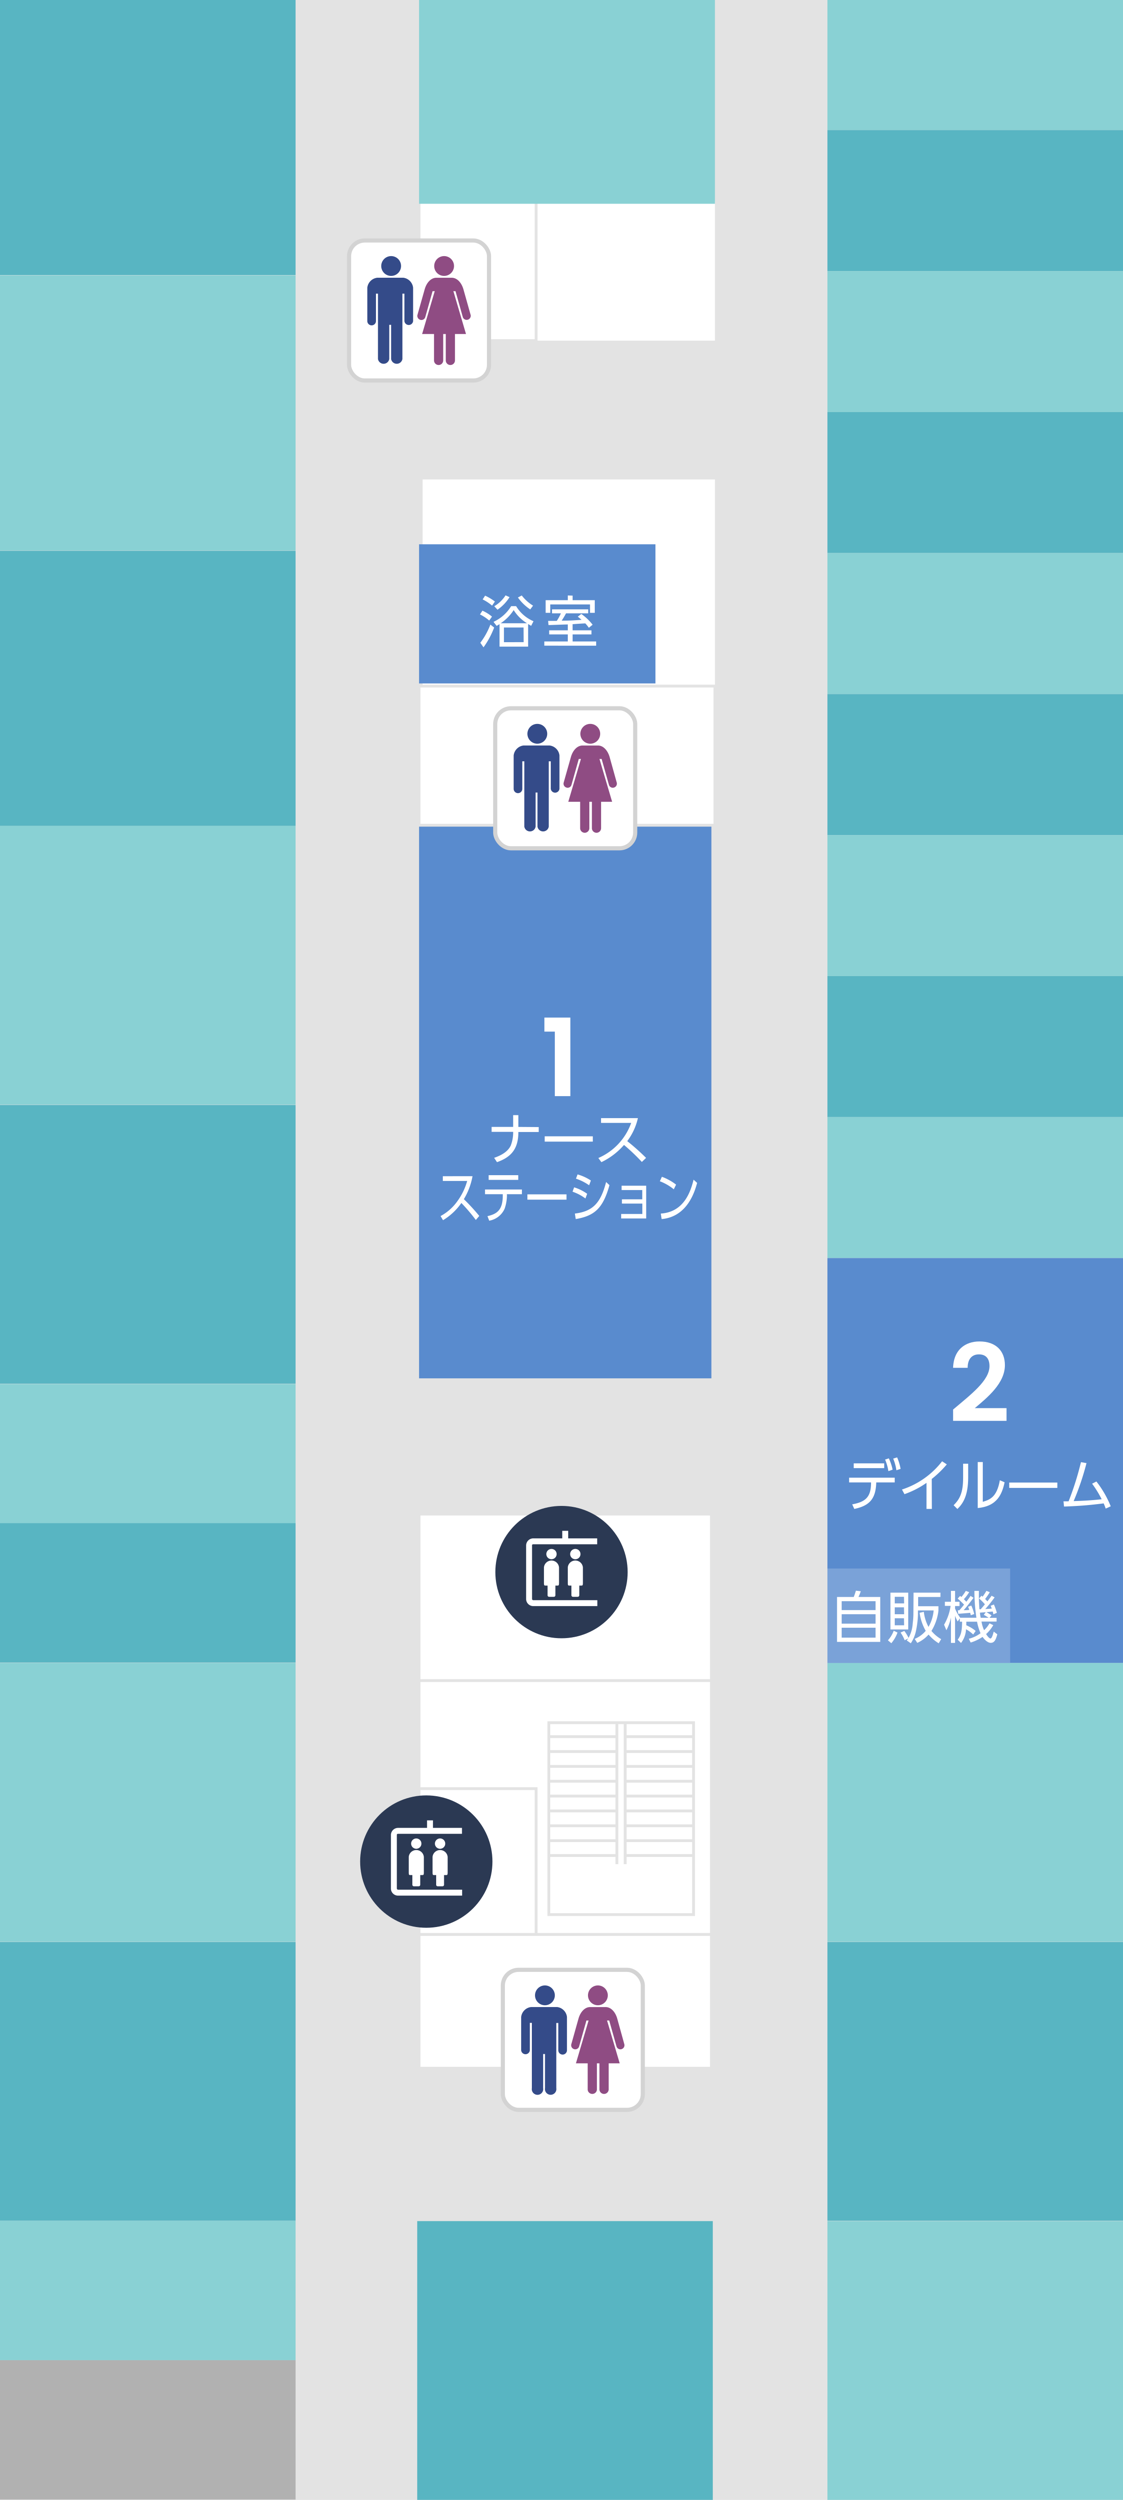 <svg xmlns="http://www.w3.org/2000/svg" width="298.1" height="663.3" viewBox="0 0 298.1 663.3"><defs><style>.a{fill:#e3e3e3;}.b,.c,.k{fill:#fff;}.c,.j{stroke:#e3e3e3;stroke-width:0.75px;}.c,.j,.k{stroke-miterlimit:10;}.d{fill:#89d1d4;}.e{fill:#58b5c2;}.f{fill:#598bce;}.g{fill:#7aa2d8;}.h{fill:#b1b1b1;}.i{fill:#2b3953;}.j{fill:none;}.k{stroke:#d3d3d3;stroke-width:1.1px;}.l{fill:#8f4c83;}.m{fill:#344b89;}</style></defs><title>floor-3f</title><rect class="a" width="298.1" height="663.3"/><rect class="b" x="111.23" y="53.46" width="78.54" height="36.92" transform="translate(301.01 143.84) rotate(180)"/><rect class="b" x="112.18" y="127.21" width="77.6" height="55.43" transform="translate(301.96 309.85) rotate(180)"/><rect class="c" x="111.23" y="53.46" width="31.07" height="36.92" transform="translate(253.54 143.84) rotate(180)"/><rect class="d" x="219.64" width="78.46" height="34.51"/><rect class="e" x="219.64" y="34.51" width="78.46" height="37.41"/><rect class="d" x="219.64" y="71.92" width="78.46" height="37.41"/><rect class="e" x="219.64" y="109.33" width="78.46" height="37.41"/><rect class="d" x="219.64" y="146.75" width="78.46" height="37.41"/><rect class="e" x="219.64" y="184.16" width="78.46" height="37.41"/><rect class="d" x="219.64" y="221.57" width="78.46" height="37.41"/><rect class="e" x="219.64" y="258.99" width="78.46" height="37.41"/><rect class="d" x="219.64" y="296.4" width="78.46" height="37.41"/><rect class="d" x="219.64" y="441.22" width="78.46" height="73.97"/><rect class="f" x="219.64" y="333.81" width="78.46" height="107.41"/><rect class="g" x="219.64" y="416.18" width="48.5" height="25.03"/><rect class="e" x="219.64" y="515.27" width="78.46" height="73.97"/><rect class="d" x="219.64" y="589.33" width="78.46" height="73.97"/><rect class="e" x="110.75" y="589.33" width="78.46" height="73.97"/><rect class="d" y="441.22" width="78.46" height="73.97"/><rect class="e" y="515.27" width="78.46" height="73.97"/><rect class="d" y="219.14" width="78.46" height="73.97"/><rect class="e" y="293.19" width="78.46" height="73.97"/><rect class="d" y="367.24" width="78.46" height="36.99"/><rect class="e" y="404.15" width="78.46" height="36.99"/><rect class="d" y="589.25" width="78.46" height="36.99"/><rect class="h" y="626.23" width="78.46" height="36.99"/><rect class="e" width="78.46" height="72.99"/><rect class="d" y="73.07" width="78.46" height="72.99"/><rect class="e" y="146.14" width="78.46" height="72.99"/><rect class="c" x="111.23" y="401.74" width="77.6" height="111.55" transform="translate(300.07 915.03) rotate(180)"/><rect class="c" x="111.23" y="474.6" width="31.07" height="38.7" transform="translate(253.54 987.89) rotate(180)"/><rect class="c" x="111.23" y="401.74" width="77.6" height="44.18" transform="translate(300.07 847.66) rotate(180)"/><rect class="c" x="111.23" y="513.29" width="77.6" height="35.48" transform="translate(300.07 1062.06) rotate(180)"/><rect class="f" x="111.23" y="219.14" width="77.6" height="146.58" transform="translate(300.07 584.86) rotate(180)"/><rect class="c" x="111.23" y="182.03" width="78.54" height="36.92" transform="translate(301.01 400.99) rotate(180)"/><rect class="d" x="111.23" width="78.54" height="54.07" transform="translate(301.01 54.07) rotate(180)"/><rect class="f" x="111.23" y="144.41" width="62.75" height="36.92" transform="translate(285.22 325.75) rotate(180)"/><circle class="i" cx="149.05" cy="417.13" r="17.56"/><path class="b" d="M152.72,413.72a1.37,1.37,0,1,0-1.37-1.37A1.37,1.37,0,0,0,152.72,413.72Z"/><path class="b" d="M152.72,414.06h0a2,2,0,0,0-2,1.85v4c0,.65.06.8.36.8h.6v2.56a.42.42,0,0,0,.42.42h1.25a.42.42,0,0,0,.42-.42v-2.56h.6c.3,0,.36-.15.36-.8v-4A2,2,0,0,0,152.72,414.06Z"/><circle class="b" cx="146.39" cy="412.35" r="1.37"/><path class="b" d="M146.39,414.06h0a2,2,0,0,0-2,1.85v4c0,.65.06.8.36.8h.6v2.56a.42.42,0,0,0,.43.42H147a.42.42,0,0,0,.43-.42v-2.56h.6c.29,0,.36-.15.36-.8v-4A2,2,0,0,0,146.39,414.06Z"/><path class="b" d="M141.29,409.85a.29.29,0,0,1,.23-.1h17v-1.57h-7.69v-2h-1.58v2h-7.69a1.9,1.9,0,0,0-1.9,1.9v14.17a1.89,1.89,0,0,0,1.9,1.9h17v-1.57h-17a.33.33,0,0,1-.23-.09.34.34,0,0,1-.1-.24V410.08A.29.29,0,0,1,141.29,409.85Z"/><rect class="c" x="145.69" y="457.08" width="38.41" height="50.92" transform="translate(329.79 965.09) rotate(180)"/><line class="c" x1="163.75" y1="457.08" x2="163.75" y2="494.62"/><line class="c" x1="165.95" y1="457.08" x2="165.95" y2="494.62"/><line class="j" x1="163.75" y1="460.79" x2="145.69" y2="460.79"/><line class="j" x1="163.75" y1="464.74" x2="145.69" y2="464.74"/><line class="j" x1="163.75" y1="468.68" x2="145.69" y2="468.68"/><line class="j" x1="163.75" y1="472.62" x2="145.69" y2="472.62"/><line class="j" x1="163.75" y1="476.56" x2="145.69" y2="476.56"/><line class="j" x1="163.75" y1="480.5" x2="145.69" y2="480.5"/><line class="j" x1="163.75" y1="484.44" x2="145.69" y2="484.44"/><line class="j" x1="163.75" y1="488.39" x2="145.69" y2="488.39"/><line class="j" x1="163.75" y1="492.33" x2="145.69" y2="492.33"/><line class="j" x1="183.87" y1="460.79" x2="165.95" y2="460.79"/><line class="j" x1="183.87" y1="464.74" x2="165.95" y2="464.74"/><line class="j" x1="183.87" y1="468.68" x2="165.95" y2="468.68"/><line class="j" x1="183.87" y1="472.62" x2="165.95" y2="472.62"/><line class="j" x1="183.87" y1="476.56" x2="165.95" y2="476.56"/><line class="j" x1="183.87" y1="480.5" x2="165.95" y2="480.5"/><line class="j" x1="183.87" y1="484.44" x2="165.95" y2="484.44"/><line class="j" x1="183.87" y1="488.39" x2="165.95" y2="488.39"/><line class="j" x1="183.87" y1="492.33" x2="165.95" y2="492.33"/><rect class="k" x="133.48" y="522.66" width="37.15" height="37.15" rx="4.17" ry="4.17"/><path class="l" d="M158.71,532.06a2.63,2.63,0,1,0-2.63-2.63A2.63,2.63,0,0,0,158.71,532.06Z"/><path class="l" d="M163.83,535.54c-.53-1.8-1.72-3-3.07-3h-4.11c-1.34,0-2.53,1.19-3.07,3l-1.93,6.87a1.08,1.08,0,0,0,.79,1.31,1.07,1.07,0,0,0,1.3-.78l1.93-6.84h.57l-3.36,11.37H156v7a1.23,1.23,0,0,0,2.45,0v-7h.67v7a1.23,1.23,0,0,0,2.45,0v-7h2.93l-3.36-11.37h.57l1.93,6.84a1.07,1.07,0,0,0,1.3.78,1.08,1.08,0,0,0,.79-1.31Z"/><path class="m" d="M144.65,532.06a2.63,2.63,0,1,0-2.63-2.63A2.63,2.63,0,0,0,144.65,532.06Z"/><path class="m" d="M147.88,532.53H141a3,3,0,0,0-2.66,2.66V544a1.16,1.16,0,0,0,2.31,0v-7.27h.53v17.33a1.52,1.52,0,1,0,3,0V545h.49v9.05a1.52,1.52,0,1,0,3,0V536.76h.53V544a1.15,1.15,0,0,0,2.3,0v-8.84A3,3,0,0,0,147.88,532.53Z"/><path class="b" d="M147.28,273.72h-2.77V270h6.89v20.84h-4.12Z"/><rect class="k" x="92.66" y="63.81" width="37.15" height="37.15" rx="4.17" ry="4.17"/><path class="l" d="M117.88,73.21a2.63,2.63,0,1,0-2.62-2.63A2.62,2.62,0,0,0,117.88,73.21Z"/><path class="l" d="M123,76.7c-.54-1.8-1.73-3-3.07-3h-4.11c-1.34,0-2.54,1.19-3.07,3l-1.94,6.86a1.09,1.09,0,0,0,.79,1.31,1.06,1.06,0,0,0,1.3-.77l1.93-6.85h.57l-3.35,11.38h3.16v7a1.22,1.22,0,0,0,2.44,0v-7h.68v7a1.22,1.22,0,0,0,2.44,0v-7h2.93l-3.35-11.38h.56l1.93,6.85a1.08,1.08,0,0,0,2.09-.54Z"/><path class="m" d="M103.82,73.21a2.63,2.63,0,1,0-2.62-2.63A2.62,2.62,0,0,0,103.82,73.21Z"/><path class="m" d="M107.06,73.69h-6.9a3,3,0,0,0-2.66,2.66v8.83a1.15,1.15,0,1,0,2.3,0V77.92h.53V95.25a1.52,1.52,0,0,0,3,0V86.19h.49v9.06a1.52,1.52,0,0,0,3,0V77.92h.53v7.26a1.16,1.16,0,0,0,2.31,0V76.35A3,3,0,0,0,107.06,73.69Z"/><rect class="k" x="131.46" y="187.93" width="37.15" height="37.15" rx="4.17" ry="4.17"/><path class="l" d="M156.68,197.33a2.63,2.63,0,1,0-2.62-2.63A2.63,2.63,0,0,0,156.68,197.33Z"/><path class="l" d="M161.81,200.81c-.54-1.8-1.73-3-3.07-3h-4.11c-1.34,0-2.54,1.19-3.07,3l-1.94,6.86a1.08,1.08,0,0,0,.79,1.31,1.05,1.05,0,0,0,1.3-.77l1.93-6.84h.57l-3.36,11.37H154v7a1.22,1.22,0,1,0,2.44,0v-7h.68v7a1.22,1.22,0,1,0,2.44,0v-7h2.93l-3.36-11.37h.57l1.93,6.84a1.06,1.06,0,0,0,1.3.77,1.08,1.08,0,0,0,.79-1.31Z"/><path class="m" d="M142.62,197.33A2.63,2.63,0,1,0,140,194.7,2.63,2.63,0,0,0,142.62,197.33Z"/><path class="m" d="M145.86,197.8H139a3,3,0,0,0-2.65,2.66v8.84a1.15,1.15,0,1,0,2.3,0V202h.53v17.33a1.52,1.52,0,0,0,3,0v-9.05h.49v9.05a1.52,1.52,0,0,0,3,0V202h.53v7.27a1.16,1.16,0,0,0,2.31,0v-8.84A3,3,0,0,0,145.86,197.8Z"/><circle class="i" cx="113.16" cy="493.94" r="17.56"/><path class="b" d="M116.82,490.54a1.37,1.37,0,1,0-1.37-1.37A1.37,1.37,0,0,0,116.82,490.54Z"/><path class="b" d="M116.82,490.88h0a2,2,0,0,0-2,1.84v4c0,.65.06.8.36.8h.6v2.56a.42.42,0,0,0,.42.42h1.25a.42.42,0,0,0,.42-.42v-2.56h.6c.3,0,.36-.15.36-.8v-4A2,2,0,0,0,116.82,490.88Z"/><circle class="b" cx="110.5" cy="489.17" r="1.37"/><path class="b" d="M110.5,490.88h0a2,2,0,0,0-2,1.84v4c0,.65.06.8.36.8h.6v2.56a.42.42,0,0,0,.42.42h1.25a.42.42,0,0,0,.42-.42v-2.56h.6c.3,0,.36-.15.36-.8v-4A2,2,0,0,0,110.5,490.88Z"/><path class="b" d="M105.4,486.67a.29.29,0,0,1,.23-.1h17V485h-7.7v-2h-1.57v2h-7.69a1.9,1.9,0,0,0-1.9,1.9v14.17a1.88,1.88,0,0,0,1.9,1.9h17V501.4h-17a.34.34,0,0,1-.33-.33V486.9A.29.29,0,0,1,105.4,486.67Z"/><path class="b" d="M143,299.05v1.31H137.6c0,4.44-1.87,6.66-5.67,8l-.76-1.15c2.12-.72,3.71-1.76,4.41-3.26a9.68,9.68,0,0,0,.64-3.63H130.5v-1.31h5.72v-3.13h1.38v3.13Z"/><path class="b" d="M157.36,301.5v1.41H144.59V301.5Z"/><path class="b" d="M169.33,296.68a16.07,16.07,0,0,1-2.83,6.1,58.68,58.68,0,0,1,5,4.45l-1.12,1.07a53.43,53.43,0,0,0-4.74-4.51,18.5,18.5,0,0,1-6,4.57l-.81-1.1a16,16,0,0,0,8.72-9.32h-8v-1.26Z"/><path class="b" d="M125.43,312.08a18,18,0,0,1-2.3,6.1,52.08,52.08,0,0,1,4.09,4.45l-.91,1.07a47.07,47.07,0,0,0-3.84-4.51,15.91,15.91,0,0,1-4.87,4.57l-.65-1.1a13,13,0,0,0,4.5-4,16.57,16.57,0,0,0,2.56-5.31h-6.46v-1.26Z"/><path class="b" d="M134.57,317.12a11.2,11.2,0,0,1-.61,3.57,5.49,5.49,0,0,1-4.1,3.2l-.46-1.21c2.74-.6,4.06-1.83,4.06-5.48v-.34h-4.71v-1.25h9.79v1.25h-4Zm3-5.31v1.25h-7.86v-1.25Z"/><path class="b" d="M150.38,316.9v1.41H140V316.9Z"/><path class="b" d="M155.4,318a12,12,0,0,0-3.42-1.8l.42-1.16a11.88,11.88,0,0,1,3.46,1.71Zm-2.8,4c4.7-.58,6.83-2.71,8.29-8.37l.89.83c-1.71,6.13-3.93,8.14-8.95,9Zm3.78-7.51a13.43,13.43,0,0,0-3.49-1.75l.43-1.13a12.68,12.68,0,0,1,3.53,1.62Z"/><path class="b" d="M165.09,319.35v-1.13h5.4v-2.46H165v-1.15h6.53v8.69h-6.64v-1.19h5.62v-2.76Z"/><path class="b" d="M178.86,315.56a13.29,13.29,0,0,0-3.7-2.13l.54-1.19a13.87,13.87,0,0,1,3.76,2.08ZM175.41,322c6.08-.4,7.88-5.66,8.7-9l.94.86c-.57,2.1-2.5,9-9.42,9.6Z"/><path class="b" d="M253,374c4.72-4,9.66-7.69,9.66-11.53,0-1.85-.83-3.11-2.8-3.11s-3,1.37-3,3.57H253c.14-4.77,3.2-7,7-7,4.49,0,6.75,2.65,6.75,6.29,0,4.83-4.66,8.6-8,11.41h8.43V377H253Z"/><path class="b" d="M226.77,400.37l-.55-1.22c3.75-.67,5-2.11,5-5.82h-5.82v-1.25H237.5v1.25h-4.9C232.48,397.65,230.86,399.52,226.77,400.37Zm7.94-12.09v1.26h-8.09v-1.26Zm1.23-1.33a13.06,13.06,0,0,1,1,3l-1.12.39a12.72,12.72,0,0,0-.87-3.07Zm2.2-.26a13.34,13.34,0,0,1,.92,3.05l-1.11.37a12.6,12.6,0,0,0-.85-3.09Z"/><path class="b" d="M247.36,400.37h-1.42v-6.92a23.75,23.75,0,0,1-5.85,3l-.66-1.23a22.07,22.07,0,0,0,10.65-7.49l1.25.82a27.6,27.6,0,0,1-4,3.87Z"/><path class="b" d="M257,392c0,4.8-1.33,6.91-2.86,8.39l-1-1c1.65-1.65,2.52-3.34,2.52-7.29v-3.73H257Zm3.88,6.48c1.83-.57,3.73-1.15,4.53-5.72l1.26.54c-.65,3-1.87,6.36-7.13,6.83V387.93h1.34Z"/><path class="b" d="M280.67,393.37v1.42H267.9v-1.42Z"/><path class="b" d="M282.3,398.35l1.36,0a77.51,77.51,0,0,0,3.28-10.39l1.47.25A69.71,69.71,0,0,1,285,398.29c2.38-.06,5.11-.22,7.44-.49a28.53,28.53,0,0,0-2.54-4.13l1.14-.58a27.14,27.14,0,0,1,3.8,6.58l-1.33.61c-.18-.51-.28-.79-.54-1.38-3.08.37-5.37.65-10.52.84Z"/><path class="b" d="M129.86,164.65a11.32,11.32,0,0,0-2.45-1.62l.65-1a10.72,10.72,0,0,1,2.54,1.58Zm-2.36,5.9a19,19,0,0,0,2.67-4.83l1,.79a22.6,22.6,0,0,1-2.82,5.25Zm3.12-9.86a11.72,11.72,0,0,0-2.5-1.64l.65-1a12.76,12.76,0,0,1,2.6,1.56ZM131,165a10.78,10.78,0,0,0,4.69-4.17H137a9.89,9.89,0,0,0,4.62,4l-.63,1.23-.8-.49v6h-7.59V165.6a7.54,7.54,0,0,1-.77.46Zm.2-4.15a8.92,8.92,0,0,0,3-2.88l1.06.47a11.42,11.42,0,0,1-3.2,3.34Zm8.69,4.52a10.71,10.71,0,0,1-3.53-3.5,12.08,12.08,0,0,1-3.45,3.5Zm-.91,1.13h-5.21v3.89H139ZM138.5,158a11.26,11.26,0,0,0,3,2.7l-.75,1a12.67,12.67,0,0,1-3.27-3.16Z"/><path class="b" d="M152,167.25h5v1.08h-5v1.87h6.25v1.12H144.49V170.2h6.23v-1.87h-4.94v-1.08h4.94v-1.56c-.82,0-4.39.15-5.12.16l-.1-1.11c.16,0,2,0,2.3,0a12.49,12.49,0,0,0,1.09-2h-2.35v-1.06h9.6v1.06h-5.89c-.54,1-.6,1.07-1.15,1.94,2.28,0,2.78-.06,5.27-.21a11.28,11.28,0,0,0-1-.84l.94-.73a14.1,14.1,0,0,1,3,2.86l-1,.81a10.31,10.31,0,0,0-.93-1.16c-.45,0-3.25.19-3.39.21Zm0-9.21v1.21h5.88v3.35h-1.26v-2.22H146.07v2.22h-1.23v-3.35h5.88V158Z"/><path class="b" d="M226.63,423.73c.29-.73.5-1.44.57-1.67l1.3.15c-.14.42-.44,1.16-.61,1.52h5.77v11.92H222.19V423.73Zm5.79,1.12h-9v2.36h9Zm0,3.46h-9v2.5h9Zm0,3.58h-9v2.63h9Z"/><path class="b" d="M235.7,435.23a7.68,7.68,0,0,0,1.54-2.55l1,.49A9.1,9.1,0,0,1,236.6,436Zm5.39-12.65v9.77h-4.72v-9.77Zm-1.13,1.1h-2.45v1.75H240Zm0,2.79h-2.45v1.84H240Zm0,2.91h-2.45v1.86H240Zm2.54-6.8h7.14v1.15h-5.92v2.46h5.39v1.17a13.2,13.2,0,0,1-1.86,5.38,9.54,9.54,0,0,0,2.58,2.18l-.65,1.1a10.9,10.9,0,0,1-2.69-2.32,8.85,8.85,0,0,1-3,2.21l-.68-1.06a7.42,7.42,0,0,0,2.92-2.14,13.12,13.12,0,0,1-1.62-4.78l1.12-.26a10.92,10.92,0,0,0,1.24,4,10.48,10.48,0,0,0,1.37-4.37h-4.17v1.12a23.78,23.78,0,0,1-.55,4.41,9.36,9.36,0,0,1-1.35,3.19l-1.07-.76c.17-.22.25-.33.38-.53l-.93.49a9.75,9.75,0,0,0-1.1-2.05l1-.43a10,10,0,0,1,1.12,1.85,8.85,8.85,0,0,0,1.11-3.86,19.66,19.66,0,0,0,.18-2.36Z"/><path class="b" d="M260.54,423.4l.3.25a17.09,17.09,0,0,0,1-1.54l.9.35a16.5,16.5,0,0,1-1.24,1.8c.16.16.44.44.6.64.85-1.1.92-1.2,1.12-1.5l.8.43a35.58,35.58,0,0,1-2.48,3.1c1.17-.07,1.25-.07,1.72-.12-.1-.32-.18-.5-.28-.75l.85-.33a14.82,14.82,0,0,1,.78,2.21l-.92.39c-.07-.39-.12-.54-.17-.74l-1.67.17a13.44,13.44,0,0,1,1.35.85l-.53.65h1.87v1h-4a9.13,9.13,0,0,0,.68,2.29,7.25,7.25,0,0,0,1.44-1.83l1,.48a9.41,9.41,0,0,1-1.9,2.37c.51.82.94,1.18,1.16,1.18s.51-.4.86-1.84l.95.72c-.4,1.53-.8,2.27-1.75,2.27s-1.92-1.21-2.15-1.58a11.79,11.79,0,0,1-3.16,1.5l-.51-1a8.62,8.62,0,0,0,3.12-1.47,14.76,14.76,0,0,1-.92-3.06h-2.85c0,.34,0,.61,0,.95a10.09,10.09,0,0,1,2.48,1.5l-.66.95a8.43,8.43,0,0,0-1.9-1.39,6.34,6.34,0,0,1-1.33,3.63l-.88-.86c.91-1.23,1.14-2.31,1.17-4.78h-.6v-.89l-.57.83a8.85,8.85,0,0,1-.7-1.53v7.22h-1.09v-6.74a12.38,12.38,0,0,1-1.21,3.37l-.62-1.46a13.66,13.66,0,0,0,1.74-5h-1.52V425h1.61v-2.88h1.09V425h1.18v1.13h-1.18v.66a10.8,10.8,0,0,0,1.37,2.45h4.3a47.11,47.11,0,0,1-.53-7.12h1.19A44.19,44.19,0,0,0,260,427h.31c.37-.38.9-1.05,1.13-1.32a12.63,12.63,0,0,0-1.56-1.56ZM257.82,426a10.44,10.44,0,0,1,.78,2.26l-.91.32c-.06-.29-.09-.43-.15-.65-.52.06-3,.25-3.16.27l-.13-.94h.41c.19-.21.54-.6,1.25-1.49a19.55,19.55,0,0,0-1.69-1.61l.63-.7c.18.13.23.16.36.27a10.71,10.71,0,0,0,1.16-1.62l.9.34a11.8,11.8,0,0,1-1.41,1.87c.24.24.46.46.64.68a13.92,13.92,0,0,0,1.13-1.56l.79.51c-.75,1-2,2.63-2.62,3.28.52,0,.9,0,1.49-.07a5,5,0,0,0-.31-.82Zm3.86,1.77-1.55.12c0,.37.13,1,.19,1.36h2.12c-.18-.12-.79-.52-1.29-.78Z"/></svg>